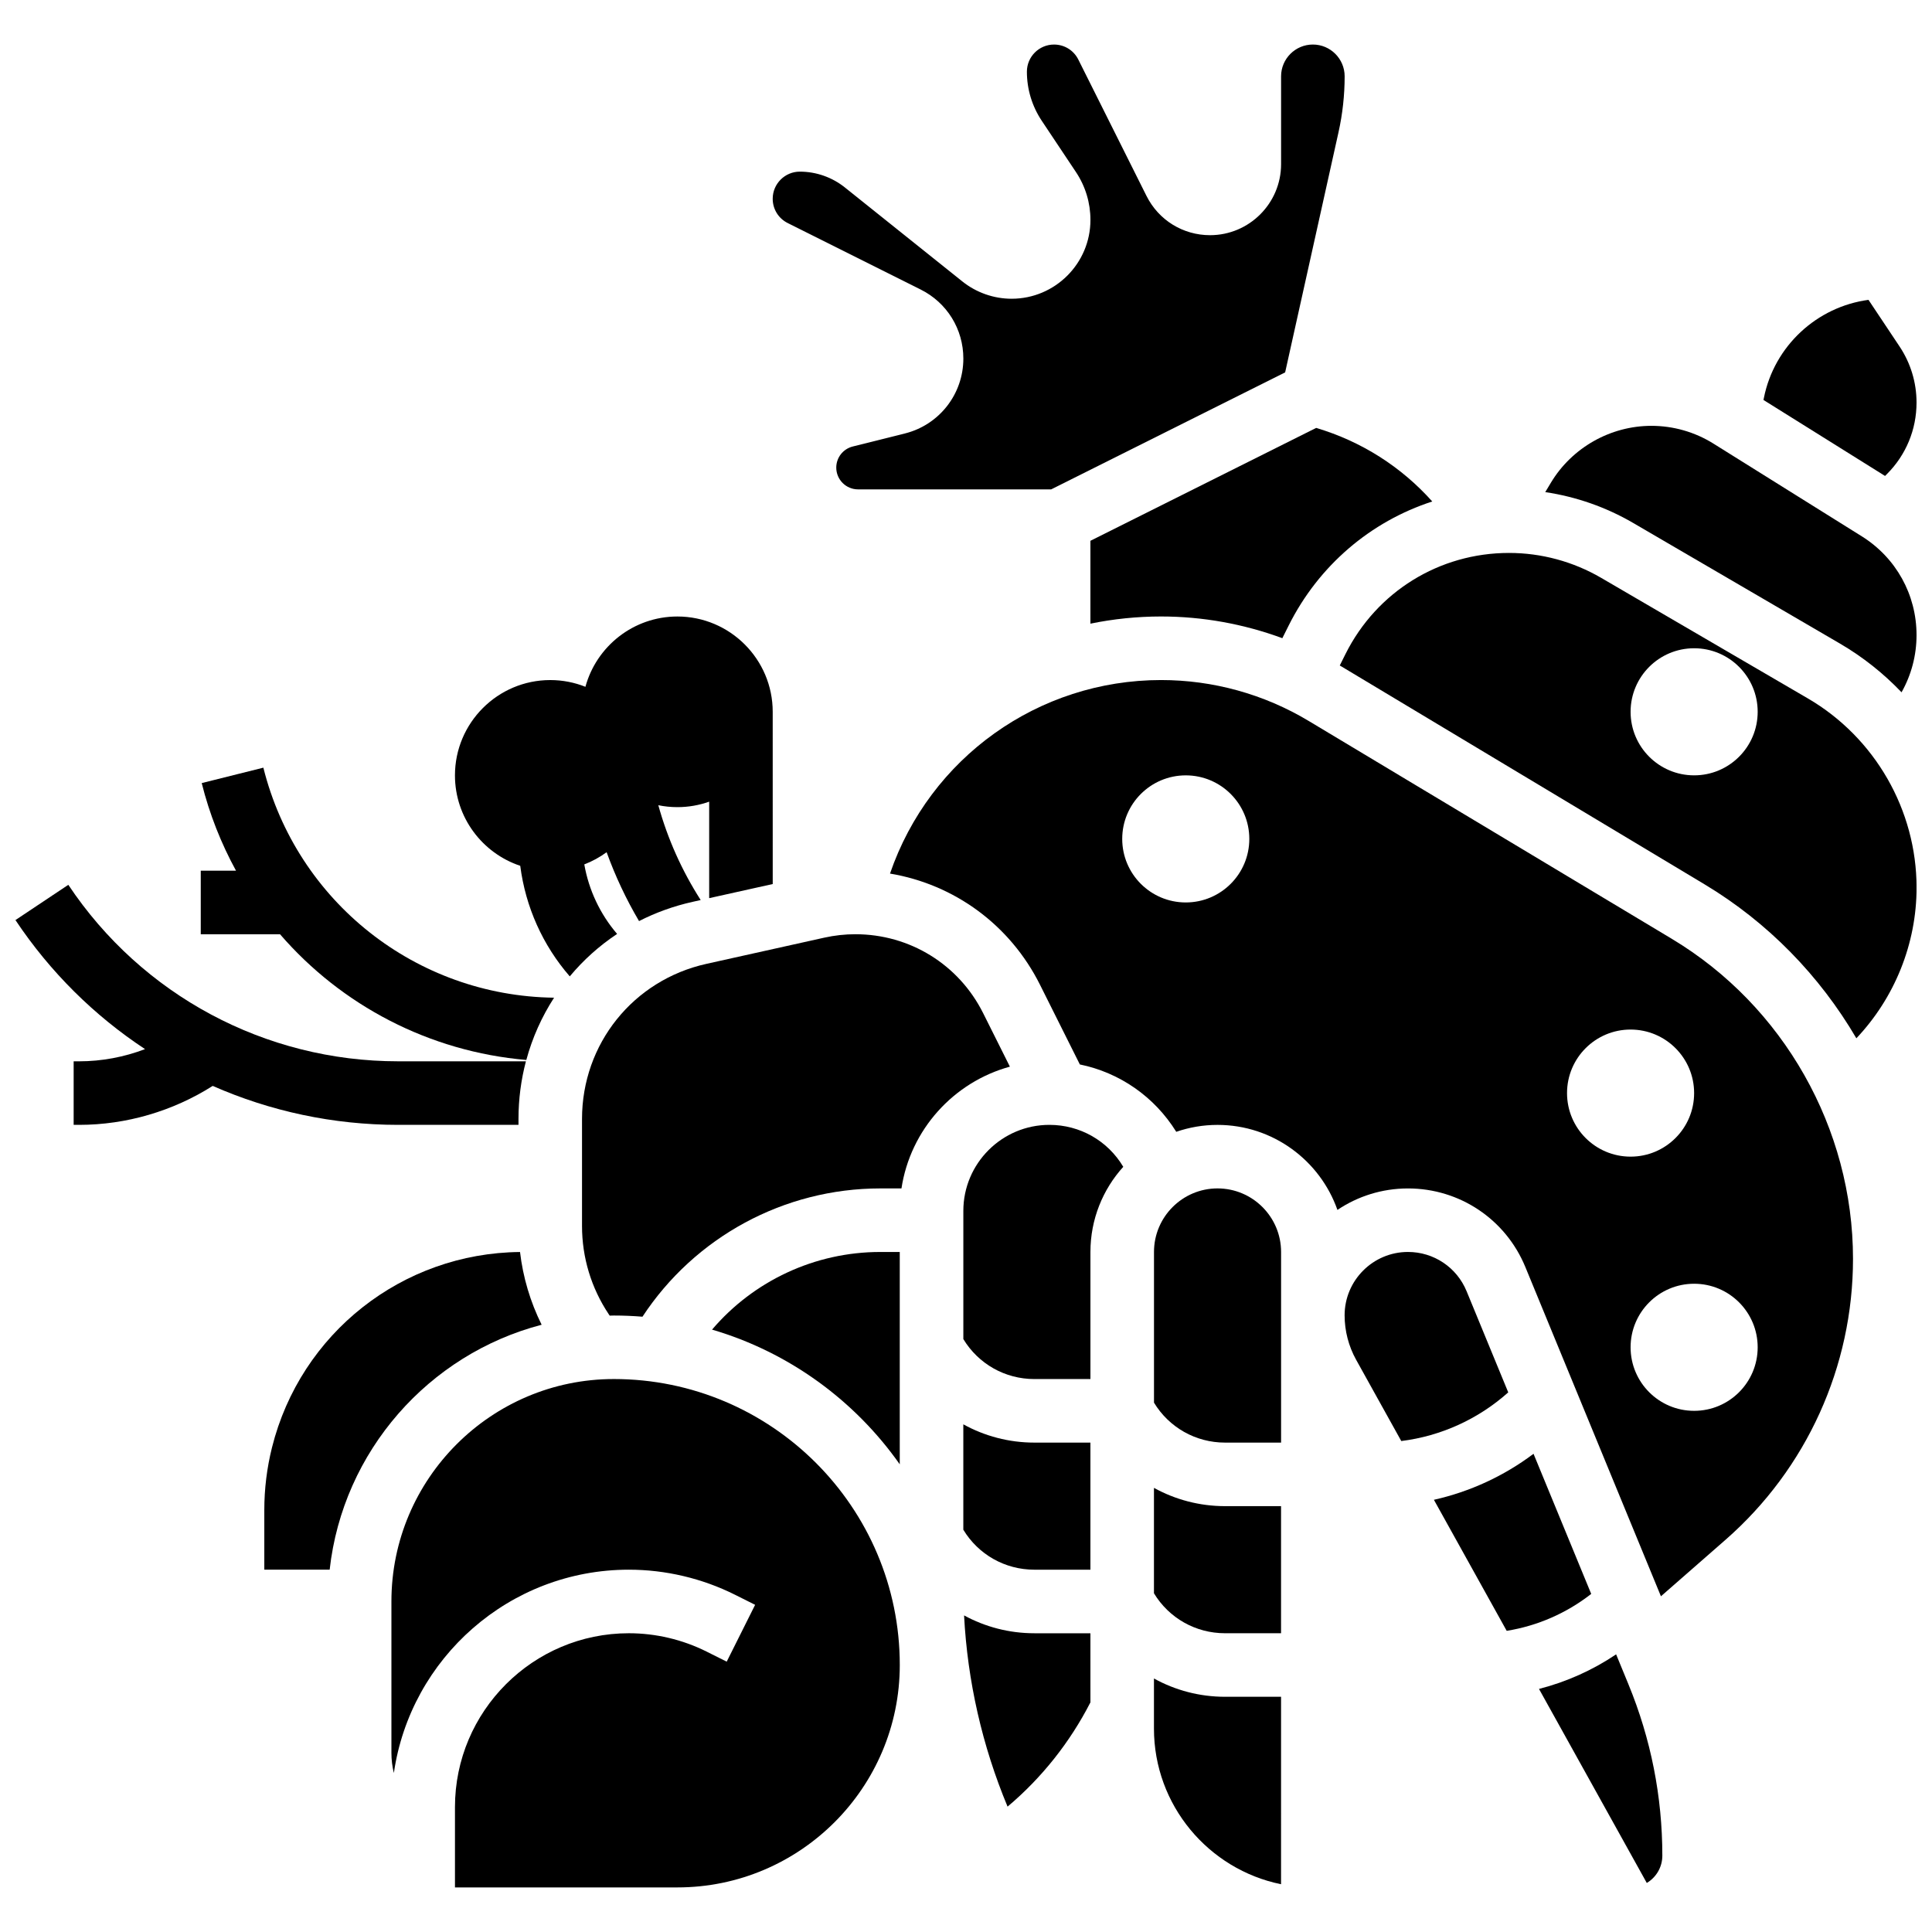 <?xml version="1.0" encoding="UTF-8"?>
<!-- Uploaded to: SVG Repo, www.svgrepo.com, Generator: SVG Repo Mixer Tools -->
<svg width="800px" height="800px" version="1.1" viewBox="144 144 512 512" xmlns="http://www.w3.org/2000/svg">
 <defs>
  <clipPath id="d">
   <path d="m611 223h40.902v48h-40.902z"/>
  </clipPath>
  <clipPath id="c">
   <path d="m553 256h98.902v72h-98.902z"/>
  </clipPath>
  <clipPath id="b">
   <path d="m499 290h152.9v130h-152.9z"/>
  </clipPath>
  <clipPath id="a">
   <path d="m148.09 378h135.91v65h-135.91z"/>
  </clipPath>
 </defs>
 <path d="m281.87 373.45c1.395 10.879 5.953 21.051 13.125 29.301 3.594-4.312 7.809-8.105 12.543-11.25-4.5-5.258-7.496-11.609-8.695-18.426 2.125-0.816 4.113-1.906 5.918-3.234 2.285 6.309 5.144 12.414 8.59 18.254 4.41-2.25 9.172-3.981 14.219-5.102l2.121-0.473c-5.023-7.836-8.781-16.289-11.234-25.129 1.633 0.332 3.328 0.508 5.059 0.508 2.953 0 5.785-0.512 8.422-1.449v25.57l16.84-3.742-0.004-45.637c0-13.93-11.332-25.262-25.262-25.262-11.633 0-21.449 7.906-24.371 18.629-2.883-1.148-6.023-1.785-9.312-1.785-13.93 0-25.262 11.332-25.262 25.262 0.004 11.145 7.266 20.621 17.305 23.965z"/>
 <path d="m449.81 588.82v13.266c0 20.332 14.488 37.344 33.68 41.254l0.004-49.676h-14.852c-6.758 0-13.188-1.727-18.832-4.844z"/>
 <path d="m404.55 412.51c-6.453-12.91-19.43-20.93-33.863-20.93-2.758 0-5.519 0.305-8.215 0.902l-31.262 6.949c-19.41 4.312-32.969 21.215-32.969 41.098v28.379c0 8.34 2.445 16.418 7.07 23.355l0.262 0.391c0.363-0.004 0.723-0.027 1.09-0.027 2.559 0 5.094 0.109 7.598 0.312 13.859-21.102 37.504-33.996 63.012-33.996h5.625c2.359-15.566 13.801-28.18 28.734-32.27z"/>
 <path d="m422.1 442.1c-12.574 0-22.805 10.23-22.805 22.805v33.969c3.984 6.574 11.039 10.59 18.828 10.59h14.852v-33.68c0-8.672 3.297-16.59 8.703-22.566-4.106-6.898-11.457-11.117-19.578-11.117z"/>
 <path d="m332.7 496.36c20.352 5.973 37.816 18.754 49.746 35.699v-56.273h-5.176c-17.34 0-33.574 7.672-44.57 20.574z"/>
 <path d="m399.29 521.46v27.934c3.984 6.574 11.039 10.59 18.828 10.59h14.852v-33.68h-14.852c-6.754 0-13.188-1.727-18.828-4.844z"/>
 <path d="m399.49 572.1c0.895 17.379 4.82 34.617 11.527 50.676 9.066-7.637 16.531-17.043 21.957-27.633l-0.004-18.312h-14.852c-6.676 0-13.035-1.684-18.629-4.731z"/>
 <path d="m306.67 509.46c-32.5 0-58.941 26.441-58.941 58.941v40.113c0 1.832 0.223 3.625 0.648 5.348 4.394-30.426 30.645-53.879 62.27-53.879 9.719 0 19.449 2.297 28.137 6.644l5.332 2.668-7.531 15.062-5.332-2.668c-6.363-3.184-13.488-4.863-20.605-4.863-25.406 0-46.078 20.672-46.078 46.078v21.281h58.941c32.5 0 58.941-26.441 58.941-58.941 0-41.789-33.996-75.785-75.781-75.785z"/>
 <g clip-path="url(#d)">
  <path d="m644.05 269.64c5.062-5.062 7.852-11.797 7.852-18.957 0-5.312-1.559-10.453-4.504-14.871l-8.23-12.348c-13.645 1.824-24.957 12.188-27.715 25.969l-0.113 0.562 32.219 20.137z"/>
 </g>
 <path d="m432.97 287.32v21.957c6.074-1.246 12.34-1.902 18.727-1.902 11.012 0 21.887 1.973 32.137 5.754l1.672-3.344c7.981-15.957 21.738-27.582 38.059-32.887-8.207-9.195-18.777-15.93-30.766-19.496z"/>
 <path d="m287.54 495.07c-3.004-6.055-4.941-12.559-5.727-19.277-31.176 0.281-58.152 21.496-65.73 51.797-1.355 5.418-2.039 11-2.039 16.59v15.801h17.32c3.488-31.418 26.254-57.102 56.176-64.91z"/>
 <path d="m352.75 203.11 35.238 17.617c6.977 3.488 11.309 10.5 11.309 18.301 0 9.406-6.375 17.566-15.496 19.848l-13.816 3.453c-2.57 0.645-4.367 2.941-4.367 5.594 0 3.18 2.586 5.766 5.766 5.766h51.191l62-31 14.145-63.652c1.078-4.856 1.625-9.84 1.625-14.812 0-4.644-3.777-8.422-8.422-8.422s-8.422 3.777-8.422 8.422v23.273c0 10.383-8.445 18.828-18.828 18.828-7.176 0-13.629-3.988-16.84-10.406l-18.07-36.141c-1.227-2.453-3.691-3.973-6.434-3.973-3.965 0-7.191 3.227-7.191 7.191 0 4.644 1.363 9.141 3.938 13.008l9.062 13.594c2.512 3.766 3.84 8.152 3.84 12.684 0 11.52-9.371 20.887-20.887 20.887-4.727 0-9.359-1.625-13.047-4.578l-31.152-24.922c-3.375-2.699-7.609-4.184-11.926-4.184-3.965 0-7.191 3.227-7.191 7.191 0 2.742 1.523 5.207 3.977 6.434z"/>
 <path d="m550.4 529.27c-7.859 5.906-16.84 10.047-26.402 12.191l19.293 34.727c8.176-1.32 15.875-4.688 22.395-9.789z"/>
 <path d="m449.81 538.3v27.934c3.984 6.574 11.039 10.59 18.828 10.59h14.852v-33.68h-14.852c-6.754-0.004-13.184-1.73-18.828-4.844z"/>
 <g clip-path="url(#c)">
  <path d="m637.39 286.13-39.289-24.555c-4.941-3.09-10.637-4.723-16.465-4.723-10.852 0-21.059 5.781-26.641 15.082l-1.488 2.481c8.184 1.219 16.105 3.981 23.293 8.172l54.801 31.965c6.094 3.555 11.566 7.926 16.328 12.914 2.606-4.617 3.973-9.809 3.973-15.152 0-10.715-5.426-20.504-14.512-26.184z"/>
 </g>
 <path d="m587.05 392.8-96.258-57.754c-11.805-7.086-25.324-10.828-39.09-10.828-32.52 0-61.293 20.582-71.84 51.289 17.066 2.856 31.82 13.605 39.754 29.473l10.555 21.109c10.57 2.168 19.777 8.555 25.551 17.852 3.43-1.184 7.109-1.832 10.934-1.832 14.664 0 27.164 9.426 31.777 22.531 5.352-3.594 11.785-5.691 18.699-5.691 13.684 0 25.895 8.176 31.102 20.828l35.93 87.254 17.129-14.984c21.465-18.781 33.773-45.91 33.773-74.434 0-34.547-18.398-67.043-48.016-84.812zm-128.81-9.641c-9.301 0-16.84-7.539-16.84-16.84 0-9.301 7.539-16.84 16.84-16.84s16.84 7.539 16.84 16.84c0 9.301-7.539 16.84-16.84 16.84zm101.04 50.523c0-9.301 7.539-16.84 16.84-16.84 9.301 0 16.84 7.539 16.84 16.84 0 9.301-7.539 16.84-16.84 16.84-9.301 0-16.84-7.539-16.84-16.84zm50.523 67.363c0 9.301-7.539 16.84-16.84 16.84-9.301 0-16.84-7.539-16.84-16.84s7.539-16.84 16.84-16.84c9.301 0 16.84 7.539 16.84 16.84z"/>
 <g clip-path="url(#b)">
  <path d="m623.12 329.1-54.801-31.965c-7.402-4.316-15.844-6.602-24.41-6.602-18.469 0-35.074 10.262-43.336 26.781l-1.523 3.051c0.133 0.078 0.273 0.156 0.41 0.234l96.258 57.754c16.836 10.102 30.559 24.273 40.238 40.805 10.117-10.691 15.957-25.027 15.957-39.941-0.008-20.555-11.039-39.762-28.793-50.117zm-30.156 20.375c-9.301 0-16.84-7.539-16.84-16.84s7.539-16.84 16.84-16.84c9.301 0 16.84 7.539 16.84 16.84s-7.539 16.84-16.84 16.84z"/>
 </g>
 <path d="m466.66 458.94c-9.285 0-16.84 7.555-16.84 16.84v39.934c3.984 6.574 11.039 10.59 18.828 10.59h14.852v-50.523c0-9.285-7.555-16.84-16.84-16.84z"/>
 <path d="m532.66 486.18c-2.602-6.316-8.699-10.398-15.531-10.398-9.262 0-16.793 7.535-16.793 16.793 0 4.109 1.055 8.184 3.051 11.777l11.965 21.539c10.543-1.324 20.387-5.797 28.348-12.898z"/>
 <path d="m572.29 582.42c-6.242 4.203-13.156 7.297-20.441 9.164l28.566 51.422c2.469-1.469 4.121-4.164 4.121-7.238 0-15.656-3.023-30.934-8.984-45.414z"/>
 <g clip-path="url(#a)">
  <path d="m249.5 442.1h31.906v-1.574c0-5.269 0.684-10.387 1.969-15.266l-33.875-0.004c-35.199 0-67.871-17.484-87.395-46.773l-14.012 9.344c9.207 13.809 20.93 25.355 34.344 34.199-5.562 2.117-11.5 3.234-17.473 3.234h-1.445v16.84h1.445c12.492 0 24.879-3.637 35.406-10.324 15.242 6.711 31.922 10.324 49.129 10.324z"/>
 </g>
 <path d="m283.48 424.9c1.602-5.914 4.098-11.469 7.356-16.5-36.559-0.477-68.152-25.402-77.043-60.961l-16.336 4.086c2.062 8.258 5.156 16.027 9.09 23.219h-9.344v16.84h21.008c16.277 18.84 39.516 31.105 65.27 33.316z"/>
</svg>